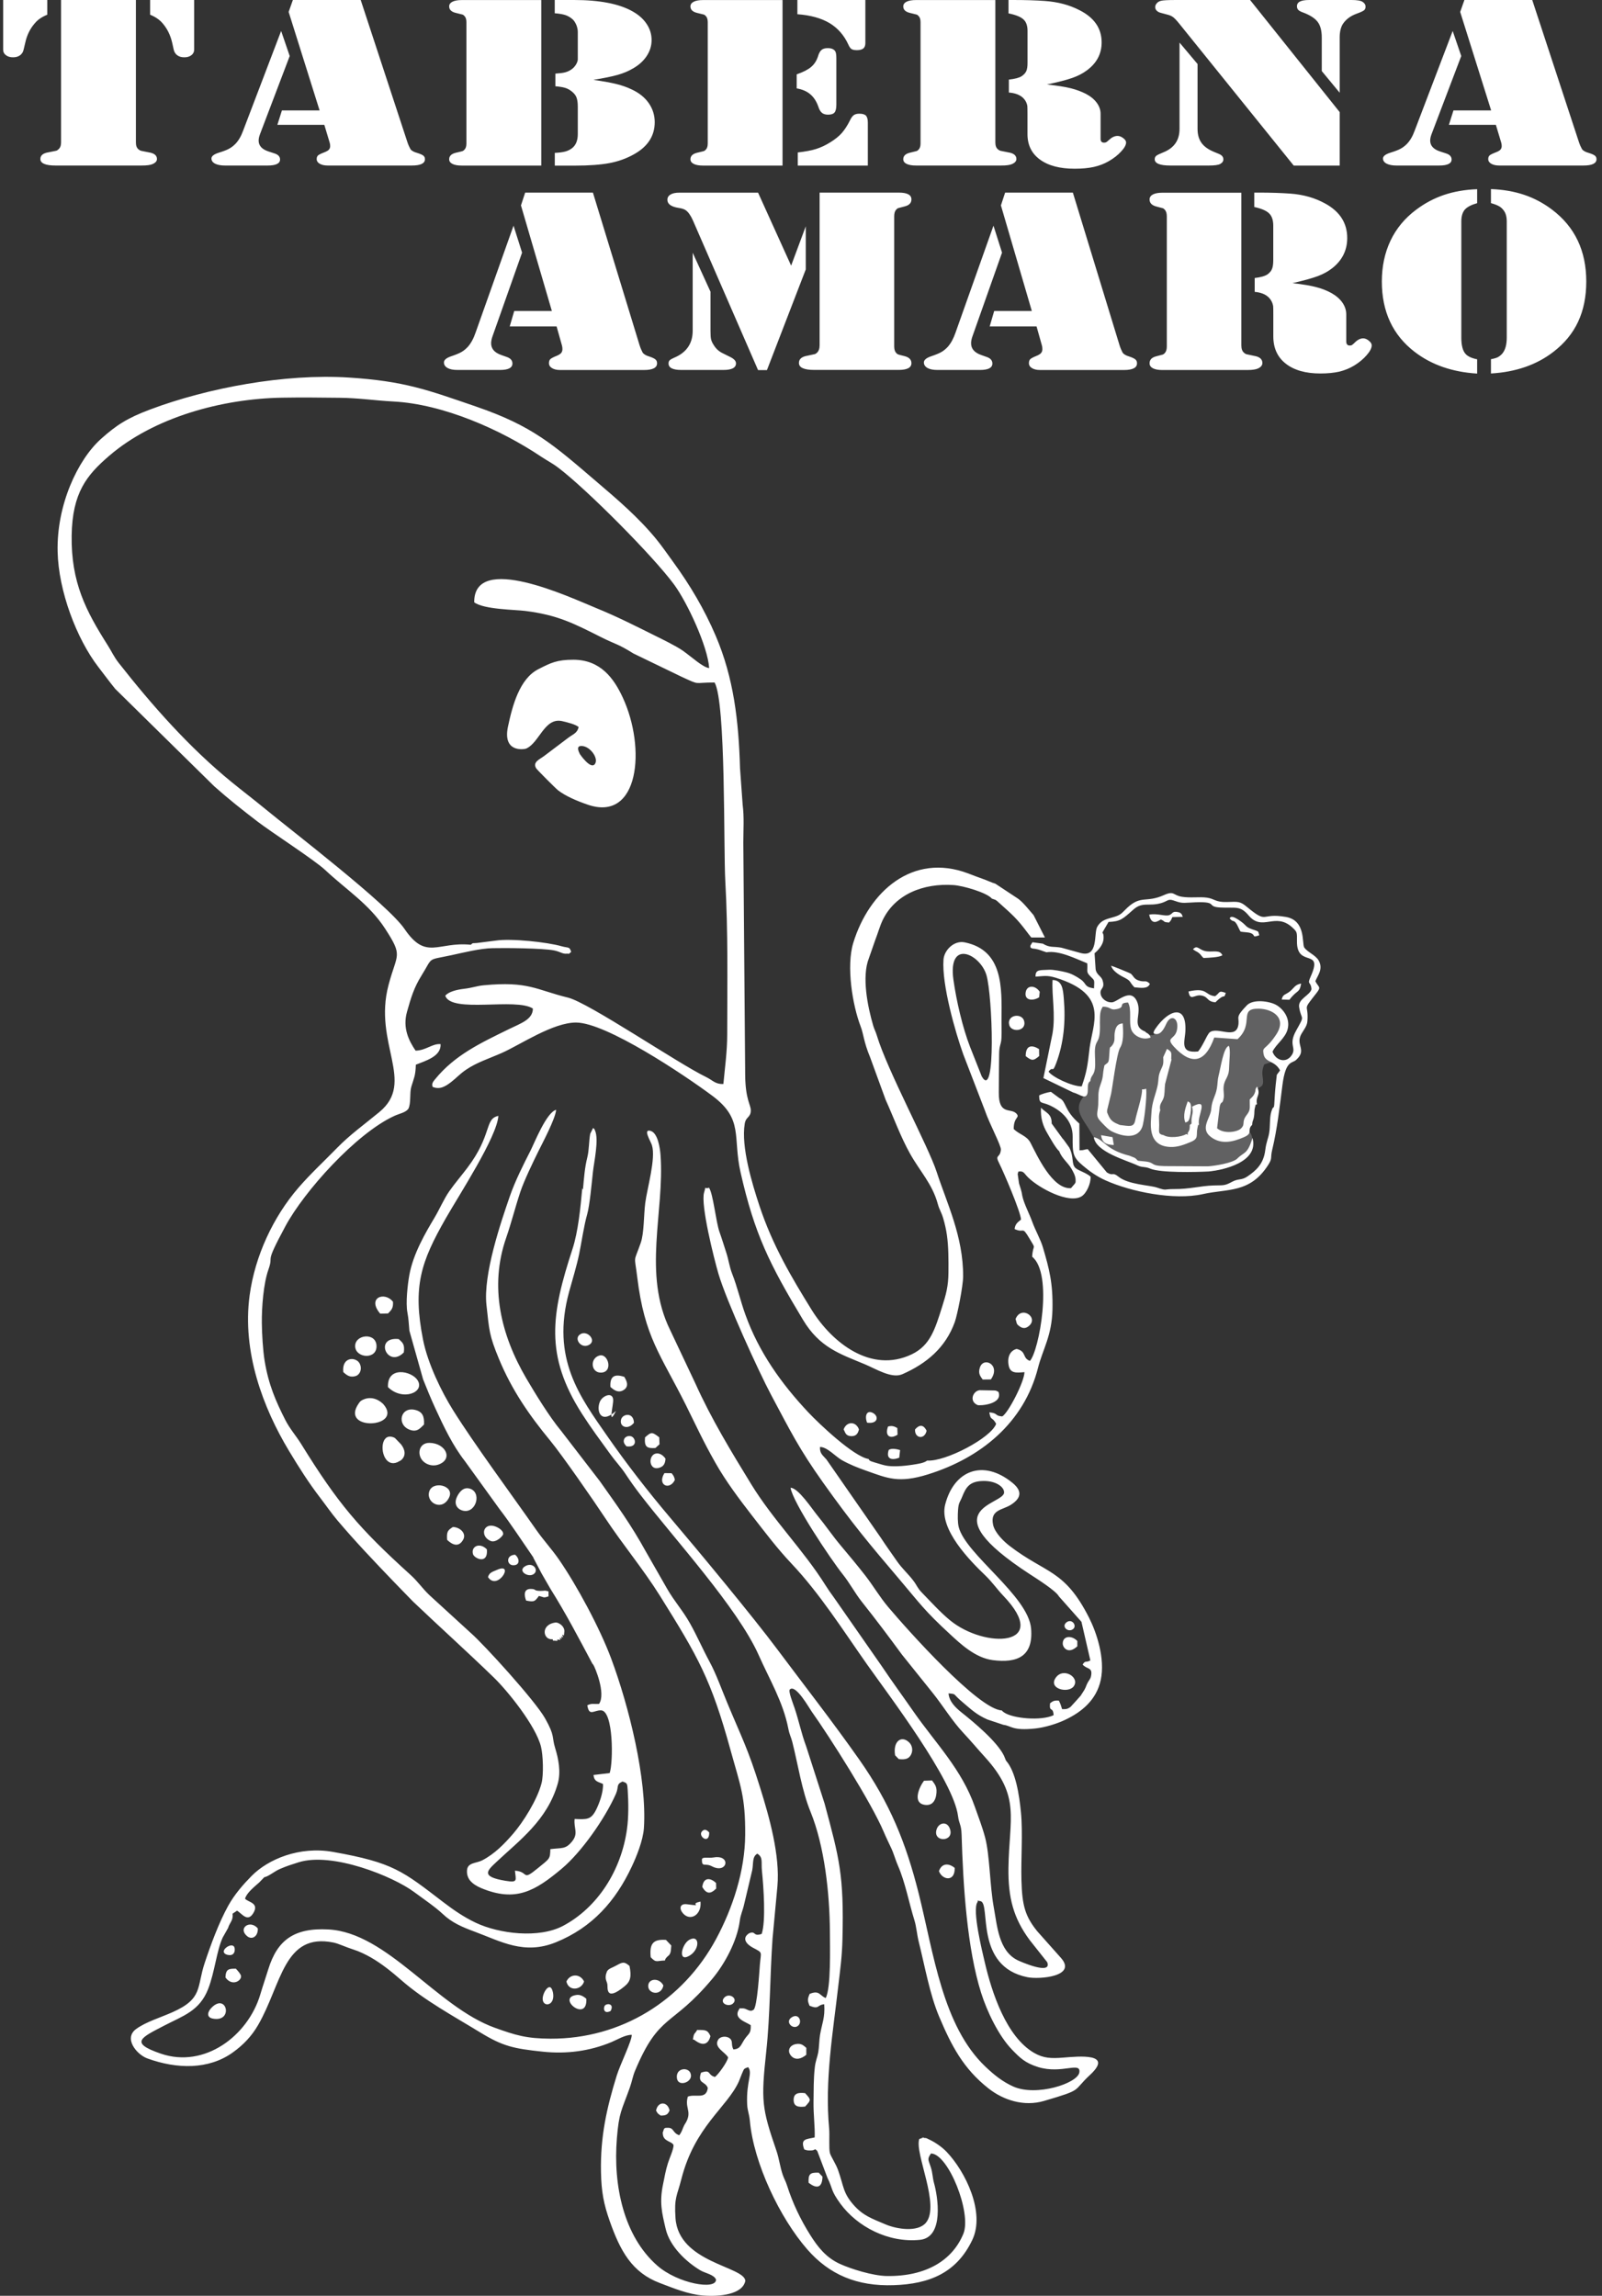 <svg width="127" height="182" viewBox="0 0 127 182" fill="none" xmlns="http://www.w3.org/2000/svg">
<rect x="0" y="0" width="127" height="182" fill="#333333" stroke="none"/>
<g clip-path="url(#clip0_177_519)">
<path fill-rule="evenodd" clip-rule="evenodd" d="M86.654 79.212C87.461 79.161 86.936 79.495 86.86 81.071C86.847 81.354 86.843 82.035 86.793 82.233C86.73 82.462 86.414 82.867 86.389 82.981C86.339 83.239 86.507 84.651 86.423 85.099C86.326 85.602 86.187 85.411 86.074 85.923C85.868 86.848 86.351 86.244 85.746 87.148C85.124 88.074 85.96 88.834 86.486 89.777C86.931 90.58 87.52 91.277 88.692 91.573C89.26 91.716 89.201 91.924 89.642 92.059C90.016 92.173 90.067 92.169 90.483 92.338C91.697 92.841 95.518 93.048 96.884 92.689C97.758 92.46 99.83 91.078 99.141 89.844C99.015 89.616 98.527 89.942 98.922 89.232C99.258 88.632 99.124 89.067 99.141 88.217C99.157 87.355 99.624 87.698 99.645 86.316C100.015 86.113 100.183 86.109 100.12 85.538C100.082 85.209 100.011 84.963 100.187 84.477C100.2 84.444 100.212 84.414 100.225 84.38L100.801 84.198L100.826 83.966C100.582 83.467 100.549 82.593 100.481 83.476C100.595 82.757 100.927 83.112 101.435 82.212C101.936 81.329 102.263 80.809 101.12 79.989C100.103 79.263 98.8 80.197 98.767 80.209C98.729 81.371 98.493 81.118 97.825 81.857C97.367 82.364 96.661 81.921 95.749 82.035C95.316 82.572 95.48 83.717 94.618 83.763C93.475 83.827 94.139 83.298 93.664 82.808C93.328 82.462 93.509 82.787 93.353 82.28C93.685 81.65 93.458 82.474 93.622 81.553C93.702 81.114 93.639 80.856 93.479 80.552C92.509 80.34 92.521 80.953 91.912 81.557C91.634 81.832 92.126 81.963 91.58 81.959C91.227 82.183 91.58 81.959 90.735 82.107C91.012 82.335 90.264 81.659 90.365 81.95C89.739 82.331 89.882 81.367 89.747 80.991C89.6 80.573 89.92 80.002 89.739 79.529C88.839 79.229 88.554 79.998 87.692 79.622C87.167 79.749 87.364 79.622 87.049 79.525C86.822 79.457 87.041 79.457 86.809 79.461C86.784 79.461 86.755 79.465 86.73 79.47L86.654 79.208V79.212Z" fill="#616162"/>
<path fill-rule="evenodd" clip-rule="evenodd" d="M60.373 153.314C59.684 153.555 59.936 153.035 59.39 153.259C58.764 153.661 59.197 154.142 59.672 154.396C60.495 154.835 60.331 154.683 60.243 155.714C60.201 156.234 60.033 159.112 59.739 159.323C59.415 159.556 59.226 159.209 58.877 159.214C58.331 159.222 58.751 159.18 58.575 159.315C58.125 160.038 59.163 160.295 59.516 160.549C59.541 161.238 59.348 161.187 59.029 161.66C58.73 162.104 58.705 162.438 58.138 162.468C57.927 162.058 58.137 161.821 57.852 161.593C57.587 161.381 57.103 161.432 56.94 161.69C56.545 162.303 57.503 162.687 57.721 163.101C57.667 163.473 56.927 164.475 56.679 164.652C56.049 164.488 56.406 164.027 55.574 164.314C55.263 165.214 55.91 164.965 56.112 165.527C55.981 166.47 55.162 165.975 54.531 166.207C54.279 167.027 54.788 167.323 54.472 168.067C54.355 168.342 54.275 168.371 54.157 168.667C54.099 168.819 54.014 169.068 53.846 169.271C53.3 169.09 53.443 168.654 52.917 168.684C52.77 168.692 52.644 168.642 52.585 168.937C52.56 169.064 52.518 168.937 52.552 169.216C52.615 169.783 53.287 169.749 53.397 170.062C53.392 170.417 53.09 171.046 52.951 171.486C52.762 172.086 52.699 172.517 52.573 173.113C52.258 174.588 52.472 175.416 52.775 176.705C53.098 178.087 54.397 179.312 55.523 179.984C55.889 180.204 56.603 180.31 56.763 180.715C56.784 181.569 53.737 181.036 52.111 179.612C49.45 177.284 48.597 173.265 48.904 169.512C49.076 167.42 49.269 167.349 49.933 165.485C50.097 165.028 50.165 164.589 50.333 164.187C52.266 159.556 53.224 160.756 56.469 156.872C57.448 155.702 58.436 153.88 58.646 152.279C58.713 151.759 58.886 151.455 58.991 150.969L59.634 148.26C59.743 147.672 59.617 147.203 60.037 146.95C60.516 147.25 60.331 147.617 60.403 148.311C60.529 149.54 60.731 152.312 60.378 153.327M48.408 159.421C48.71 158.842 48.143 158.795 47.967 158.977C47.803 159.146 47.84 159.721 48.408 159.421ZM56.225 145.272C56.053 145.086 55.851 144.934 55.633 145.204C55.334 145.576 56.233 146.265 56.225 145.272ZM84.574 128.592C84.103 128.918 84.637 129.429 85.036 129.171C85.427 128.918 85.002 128.296 84.574 128.592ZM88.192 90.148L87.289 89.992C87.356 90.55 87.65 90.757 88.297 90.77L88.197 90.148H88.192ZM50.038 113.865C49.786 113.784 49.538 113.92 49.475 114.101C49.374 114.376 49.572 114.541 49.664 114.659C50.568 114.786 50.408 113.987 50.038 113.865ZM68.737 112.783C69.578 112.905 69.67 112.318 69.267 112.052C68.754 111.718 68.51 112.187 68.737 112.783ZM62.765 159.923C62.218 160.27 62.811 160.895 63.227 160.625C63.647 160.355 63.357 159.543 62.765 159.923ZM72.541 113.319C72.495 114.025 73.293 114.165 73.457 113.425C73.201 112.905 72.877 112.935 72.541 113.319ZM16.781 159.15C16.457 159.471 16.327 159.928 16.886 160.029C18.521 160.325 17.979 157.954 16.781 159.15ZM38.598 122.828C38.027 122.24 37.321 122.595 37.497 123.204C37.598 123.551 38.708 124.066 38.598 122.828ZM70.401 113.087C70.128 113.801 70.532 114.131 71.154 113.738L71.137 113.21C70.906 113.074 70.721 113.002 70.401 113.087ZM93.971 88.99C94.127 88.914 94.265 88.995 94.371 88.331C94.534 87.304 94.244 87.389 94.16 87.309C93.992 87.79 93.74 88.437 93.971 88.99ZM70.456 114.942C70.221 115.656 70.67 115.792 71.288 115.563L71.356 114.955C71.082 114.875 70.692 114.79 70.456 114.942ZM46.483 158.457C46.243 158.242 45.987 158.119 45.726 158.149C44.049 158.351 46.58 160.409 46.483 158.457ZM52.405 116.303C52.627 116.197 52.741 115.982 52.758 115.635C52.531 115.314 52.262 115.196 52.039 115.225C51.316 115.31 51.421 116.764 52.405 116.303ZM102.221 79.258C102.831 78.438 103.016 78.768 103.15 77.973C102.659 78.054 102.596 78.311 102.272 78.582C101.915 78.878 101.7 78.793 101.608 79.237L102.226 79.258H102.221ZM43.806 129.953C43.907 130.088 43.7 130.054 43.986 130.067C44.39 130.08 44.112 130.139 44.192 129.961V129.978C44.47 129.995 44.457 130.075 44.365 129.839C44.592 129.928 44.562 129.97 44.474 129.737C44.705 129.826 44.655 129.847 44.571 129.619C44.739 129.518 44.68 129.953 44.739 129.349C44.776 128.968 44.373 128.655 44.083 128.622C42.809 128.757 43.045 130.042 43.801 129.949L43.806 129.953ZM52.005 167.31C52.161 167.577 52.123 167.534 52.375 167.712C52.821 167.716 52.938 167.623 53.081 167.31C52.943 166.605 52.169 166.537 52.01 167.31H52.005ZM50.257 112.791C50.223 111.933 49.379 112.077 49.244 112.508C49.059 113.108 49.782 113.4 50.257 112.791ZM35.61 118.699C36.051 117.744 34.236 117.338 34.013 118.293C33.807 119.181 35.089 119.823 35.61 118.699ZM53.502 117.326C53.447 117.038 53.38 116.966 53.241 116.789L52.674 116.781C52.073 117.736 53.086 118.179 53.498 117.326H53.502ZM31.609 106.156C29.608 105.945 30.722 108.523 32.012 107.217C32.101 106.558 31.916 106.44 31.609 106.156ZM38.884 122.156C39.309 122.346 39.88 121.763 39.889 121.615C39.91 121.285 39.363 121.002 39.065 120.956C38.577 120.88 38.312 121.226 38.38 121.585C38.422 121.801 38.581 122.021 38.884 122.156ZM43.827 157.925C43.78 157.709 43.713 157.595 43.638 157.553C43.419 157.434 43.12 157.887 43.041 158.267C42.936 158.774 43.263 158.981 43.537 158.863C43.755 158.77 43.94 158.461 43.831 157.925H43.827ZM55.675 149.595C56.015 150.166 56.326 150.161 56.776 149.718L56.767 149.278C56.334 148.856 55.767 148.788 55.675 149.595ZM81.308 83.721C81.787 84.097 81.909 84.126 82.384 83.716L82.371 83.167C81.838 82.833 81.312 82.812 81.312 83.725L81.308 83.721ZM46.731 106.596C47.336 106.22 46.449 105.324 45.907 105.848C45.529 106.211 46.121 106.972 46.731 106.596ZM66.879 113.319C67.014 113.548 67.026 113.839 67.485 113.852C67.892 113.86 68.018 113.624 68.094 113.319C67.859 112.66 67.115 112.664 66.879 113.319ZM82.38 79.055L82.426 78.624C82.077 78.096 81.426 78.075 81.316 78.641C81.178 79.334 81.9 79.372 82.38 79.059V79.055ZM35.446 122.071C35.833 122.448 36.358 122.714 36.72 122.055C36.997 121.552 36.459 121.066 35.904 121.053C35.501 121.311 35.396 121.412 35.446 122.071ZM19.58 153.483C19.757 153.631 19.954 153.656 20.114 153.576C20.311 153.479 20.454 153.23 20.438 152.879C20.286 152.693 20.101 152.6 19.929 152.575C19.437 152.511 19.025 153.006 19.584 153.483H19.58ZM52.59 157.401C52.266 156.741 51.325 156.83 51.392 157.506C51.447 158.072 52.426 158.237 52.59 157.401ZM36.24 118.636C35.917 119.291 36.312 119.696 36.77 119.773C37.766 119.937 38.216 118.264 37.211 118.002C36.64 117.854 36.329 118.462 36.24 118.636ZM95.699 75.421C95.035 75.358 94.951 74.85 94.576 75.252C94.774 75.421 94.892 75.421 95.068 75.573C95.215 75.7 95.24 75.793 95.409 75.945C95.804 75.932 96.665 75.894 96.905 75.729C96.72 75.286 96.22 75.472 95.703 75.421H95.699ZM54.742 164.352C54.624 164.056 54.254 163.968 53.977 164.094C53.762 164.192 53.607 164.42 53.67 164.783C53.741 165.185 54.166 165.21 54.468 165.033C54.7 164.897 54.859 164.648 54.737 164.352H54.742ZM85.406 130.506V130.092C84.977 129.632 84.246 129.657 84.25 130.299C84.25 130.612 84.683 131.187 85.406 130.511V130.506ZM64.896 172.238C64.211 172.217 64.072 172.348 64.101 173.037C64.66 173.476 65.181 173.544 65.203 172.555L64.9 172.234L64.896 172.238ZM31.684 115.83C31.714 115.813 31.785 115.766 31.811 115.745C32.21 115.394 32.113 114.904 31.79 114.498L31.323 114.013C31.298 114 31.277 113.979 31.247 113.966C30.768 113.755 30.487 113.991 30.377 114.372C30.26 114.79 30.348 115.373 30.625 115.716C30.857 115.999 31.214 116.117 31.68 115.825L31.684 115.83ZM79.152 110.34C79.009 110.281 79.009 110.23 78.803 110.23C78.61 110.23 77.694 110.209 77.664 110.209C77.147 110.26 76.794 111.075 77.492 111.384C77.664 111.46 79.538 111.333 79.152 110.336V110.34ZM74.436 148.332C74.68 149.033 75.718 149.236 75.684 148.078C75.226 147.702 74.667 147.672 74.436 148.332ZM18.698 156.069C18.151 156.069 17.895 156.078 17.874 156.767C18.441 157.557 19.269 156.948 19.084 156.568C19.021 156.441 18.895 156.276 18.698 156.069ZM97.493 72.822C97.792 73.16 97.779 72.873 98.023 73.232C98.107 73.354 98.246 73.697 98.342 73.849C98.615 73.916 98.96 73.887 99.183 73.984C99.574 74.157 99.208 74.356 99.83 74.145C99.721 73.773 99.83 73.87 99.267 73.671C98.641 73.452 98.905 73.38 98.149 72.894C97.502 72.475 97.493 72.822 97.489 72.822H97.493ZM44.903 157.084C45.079 157.891 46.092 157.772 46.302 157.084C46.004 156.458 45.209 156.441 44.903 157.084ZM51.135 113.953C51.072 114.68 51.261 114.845 51.959 114.79L52.283 114.498L52.262 113.945C51.699 113.514 51.644 113.493 51.131 113.953H51.135ZM80.009 81.261C80.169 81.861 81.363 81.777 81.199 80.974C81.052 80.264 79.791 80.429 80.009 81.261ZM63.828 165.937C63.29 165.874 62.92 165.937 62.916 166.465C62.916 167.002 63.29 167.061 63.828 166.998C64.324 166.461 64.303 166.465 63.828 165.937ZM75.289 144.938C75.05 144.334 74.369 144.499 74.23 145.095C73.995 146.092 75.718 146.02 75.289 144.938ZM54.931 161.673C55.141 161.758 54.96 161.652 55.141 161.783C56.129 162.493 56.318 161.424 56.318 161.407C56.095 160.887 55.872 160.933 55.267 160.925C55.069 161.293 55.023 161.086 54.931 161.673ZM91.101 72.505C91.286 73.452 91.849 72.983 92.029 72.894C92.446 73.08 92.16 73.092 92.677 73.135C92.866 72.923 92.815 72.97 92.942 72.704L93.765 72.683C93.698 72.484 93.643 72.357 93.379 72.306C92.908 72.213 92.984 72.437 92.702 72.543C92.362 72.67 91.777 72.382 91.097 72.509L91.101 72.505ZM80.509 104.567C80.619 104.88 80.535 104.948 80.846 105.159C81.068 105.311 81.278 105.324 81.501 105.168C82.447 104.496 80.968 103.422 80.509 104.567ZM54.653 153.775C54.048 154.1 53.699 155.596 54.653 155.042C55.506 154.548 55.477 153.331 54.653 153.775ZM48.828 111.861C48.156 113.188 48.647 111.346 48.609 110.949C48.555 110.327 47.777 110.636 47.567 111.097C47.319 111.642 47.471 112.483 48.139 112.293C48.328 112.238 48.555 112.107 48.824 111.861H48.828ZM33.635 115.918C33.967 116.176 34.404 116.235 34.761 116.104C35.959 115.669 35.324 114.401 34.047 114.384C33.147 114.372 33.013 115.437 33.635 115.918ZM96.333 78.975C95.484 78.895 95.762 78.257 94.219 78.599C94.358 79.431 94.681 78.802 95.266 78.924C95.829 79.043 95.661 79.402 96.354 79.457C97.182 78.633 96.981 79.288 97.174 78.717C96.577 78.485 96.733 78.7 96.333 78.971V78.975ZM63.916 162.341C63.711 162.176 63.551 161.965 63.093 162.045C62.811 162.096 62.513 162.294 62.555 162.653C62.584 162.907 63.038 163.613 63.921 162.894V162.345L63.916 162.341ZM55.532 150.749C54.779 150.909 55.351 151.045 55.132 151.036C55.053 151.036 54.863 151.011 54.456 150.96C53.871 150.888 53.83 151.332 54.157 151.696C54.742 152.338 55.641 151.784 55.532 150.749ZM49.496 109.153C48.727 108.899 48.336 109.089 48.391 109.951C48.593 110.125 48.988 110.501 49.463 110.18C50.001 109.82 49.496 109.208 49.496 109.148V109.153ZM77.685 108.4C77.517 108.895 77.727 109.11 77.904 109.364L78.551 109.355C79.366 108.214 77.988 107.513 77.685 108.4ZM47.626 108.815C48.639 108.815 48.227 107.268 47.525 107.458C46.752 107.669 46.836 108.815 47.626 108.815ZM56.545 147.254C56.183 147.317 55.649 147.174 55.645 147.415C55.637 148.07 55.885 147.664 56.427 147.947C57.146 148.327 57.557 147.956 57.503 147.617C57.461 147.368 57.162 147.14 56.545 147.254ZM28.612 111.054C28.612 111.054 28.57 111.088 28.558 111.105C28.545 111.118 28.52 111.143 28.507 111.16C28.494 111.177 28.474 111.202 28.465 111.219C26.822 113.497 32.067 113.222 30.373 111.295C29.444 110.429 28.616 111.054 28.616 111.054H28.612ZM30.756 109.964C31.903 111.105 33.74 110.382 33.093 109.402C32.609 108.671 30.684 108.286 30.756 109.964ZM31.151 103.194C30.487 102.349 29.066 102.881 30.142 104.141L30.764 104.124C31.004 103.862 31.189 103.743 31.155 103.19L31.151 103.194ZM89.663 77.2C89.6 77.145 88.163 76.566 88.087 76.558C88.167 76.921 88.663 77.259 89.016 77.437C89.751 77.804 89.47 77.796 89.932 78.269C90.466 78.316 90.987 78.413 91.159 77.995C90.815 77.648 90.777 77.893 90.29 77.737C89.894 77.614 89.861 77.377 89.663 77.204V77.2ZM27.213 108.772C27.427 108.954 27.696 109.25 28.213 109.081C28.532 108.975 28.73 108.531 28.515 108.1C28.247 107.551 27.082 107.521 27.213 108.772ZM85.116 133.689C85.637 132.987 84.3 132.146 83.699 132.996C83.065 133.887 84.687 134.268 85.116 133.689ZM71.259 139.453C71.776 139.516 72.066 139.428 72.234 139.077C72.41 138.713 72.28 138.32 72.07 138.126C71.448 137.53 70.775 138.058 70.96 139.153L71.255 139.457L71.259 139.453ZM28.158 106.782C28.247 107.682 29.898 107.796 29.848 106.68C29.797 105.577 28.066 105.801 28.158 106.782ZM52.712 155.419C52.783 155.228 52.716 155.33 52.867 155.152C52.951 155.055 52.997 155.059 53.077 154.945C53.208 154.751 53.187 154.48 53.216 154.231L52.796 153.787C51.753 153.711 51.48 154.109 51.585 155.161C52.035 155.634 52.043 155.431 52.716 155.419H52.712ZM73.251 141.169C72.885 141.642 72.276 142.977 73.365 143.087C73.907 143.142 74.146 142.753 74.218 142.31C74.319 141.671 74.134 141.486 73.89 141.147L73.251 141.169ZM33.614 112.931C33.651 112.267 33.479 111.912 32.92 111.773C31.743 111.481 31.403 112.973 32.517 113.357C33.105 113.56 33.349 113.172 33.614 112.931ZM49.912 155.858C49.496 155.49 49.353 155.541 48.883 155.803C48.53 156.002 48.248 156.052 48.118 156.285C48.109 156.302 48.046 156.496 48.042 156.509C47.95 156.931 48.109 157.05 48.151 157.316C48.189 157.557 47.979 158.723 49.505 157.472C49.992 157.075 50.068 156.699 49.908 155.862L49.912 155.858ZM41.708 126.881C41.566 126.526 41.473 125.947 42.087 125.964C42.557 125.972 42.246 126.107 42.826 126.12C43.2 126.128 43.125 126.048 43.486 126.162V126.551C43.053 126.699 43.142 126.614 42.721 126.521C42.393 126.952 42.377 127.02 41.704 126.885L41.708 126.881ZM38.687 125.025C38.792 124.649 39.044 124.611 39.414 124.446C40.834 123.825 39.435 126.158 38.687 125.025ZM41.662 124.146C42.284 123.808 42.759 124.51 42.284 124.801C41.843 125.076 40.981 124.514 41.662 124.146ZM40.834 123.25C41.217 123.559 41.238 124.129 40.641 124.083C40.178 124.045 40.09 123.289 40.834 123.25ZM42.28 123.491L42.936 124.738L43.629 125.942C44.865 127.912 45.861 129.822 46.97 131.905C46.983 131.888 47.012 131.956 47.038 131.981C47.143 132.121 48.055 134.246 47.492 135.075C47 135.104 46.949 135.011 46.559 135.185C46.706 136.114 47.08 135.561 47.66 135.59C48.635 135.641 48.626 139.702 48.332 140.56L47.05 140.712C47.109 141.249 47.399 141.236 47.803 141.426C47.836 142.09 47.508 142.969 47.256 143.472C46.853 144.27 46.525 144.241 45.554 144.199C45.466 144.947 45.886 145.327 45.344 145.99C44.827 146.616 44.571 146.472 43.629 146.591C43.608 147.389 43.591 147.322 42.625 148.112C41.33 149.173 41.961 148.374 40.822 148.298C40.893 149.063 41.086 149.27 40.069 149.101C38.052 148.767 38.636 148.285 39.376 147.588C41.183 145.889 43.385 144.3 44.218 141.393C44.486 140.454 44.26 139.385 44.016 138.599C43.722 137.648 44.02 137.665 43.217 136.233C42.423 134.813 38.338 130.342 37.35 129.48L34.055 126.466C33.454 125.896 33.156 125.401 32.529 124.835C28.448 121.137 26.813 119.223 23.867 114.46C23.485 113.843 22.968 113.26 22.615 112.563C21.862 111.08 21.291 109.774 20.98 107.889C20.841 107.048 20.765 105.717 20.757 104.88C20.744 103.625 20.887 101.757 21.278 100.65C21.749 99.323 20.87 100.468 22.627 97.206C24.123 94.429 28.217 89.874 31.239 88.475C31.663 88.276 32.134 88.209 32.365 87.913C32.601 87.49 32.458 86.666 32.605 86.159C32.824 85.42 32.937 85.318 32.966 84.405C33.748 84.088 34.98 83.75 34.929 82.774C34.282 82.711 33.765 83.281 32.945 83.29C32.42 82.516 31.903 81.506 32.264 80.217C32.588 79.059 32.832 78.273 33.404 77.356C34.366 75.81 33.794 76.152 35.778 75.725C36.707 75.527 38.065 75.18 39.065 75.167C39.973 75.142 43.045 75.167 43.923 75.345C44.415 75.442 44.596 75.641 44.932 75.603C45.247 75.565 44.865 75.776 45.281 75.467C45.146 75.015 45.075 75.172 44.52 75.015C43.381 74.686 40.523 74.381 39.296 74.567L37.8 74.757C37.409 74.791 37.531 74.719 37.321 74.897C34.702 74.631 33.786 76.169 32.071 73.646C30.73 71.677 23.249 65.963 20.938 64.057C20.064 63.339 19.248 62.722 18.361 61.999C15.008 59.261 12.078 55.948 9.409 52.55C9.018 52.051 8.859 51.654 8.522 51.126C6.829 48.451 5.627 46.181 5.681 42.458C5.732 39.056 6.879 37.662 8.649 36.141C12.204 33.077 17.605 31.602 22.384 31.526C23.88 31.5 25.397 31.517 26.893 31.534C28.486 31.551 29.625 31.745 31.197 31.83C35.135 32.037 39.687 34.049 42.889 36.195C43.402 36.538 43.776 36.707 44.297 37.108C46.521 38.803 51.766 44.064 53.451 46.355C54.481 47.762 56.108 51.244 56.221 52.964C55.704 52.897 54.91 52.136 54.128 51.582C53.607 51.215 52.485 50.669 51.879 50.369C50.274 49.571 48.95 48.895 47.214 48.184C45.226 47.373 37.556 43.76 37.594 47.749C38.355 48.32 40.83 48.328 41.662 48.434C44.205 48.759 45.449 49.402 47.639 50.505C48.837 51.109 48.941 51.008 50.215 51.806L54.052 53.661C55.578 54.363 54.935 54.097 56.65 54.105C57.557 55.69 57.352 67.239 57.499 69.859C57.726 73.942 57.654 77.885 57.65 82.001C57.65 83.366 57.465 84.646 57.347 85.935C56.688 85.956 56.532 85.652 55.96 85.373C53.703 84.279 46.668 79.486 45.025 79.085C42.503 78.472 41.898 77.766 38.334 78.109C37.795 78.159 37.459 78.311 36.762 78.392C36.232 78.455 35.551 78.612 35.299 78.941C35.795 80.357 40.897 79.068 42.246 79.955C42.234 80.822 41.318 81.109 40.351 81.582C38.065 82.702 36.064 83.64 34.505 85.542C34.332 85.753 34.206 85.901 34.294 86.159C34.849 86.404 35.307 86.138 35.786 85.762C36.211 85.432 36.421 85.166 36.934 84.811C37.795 84.219 38.804 83.907 39.804 83.463C41.263 82.812 43.843 81.054 45.676 81.063C48.063 81.071 54.246 85.213 56.465 86.865C58.978 88.733 58.07 90.127 58.709 92.942C59.819 97.844 61.008 100.223 63.66 104.631C64.984 106.837 66.594 107.331 68.556 108.151C69.456 108.527 70.692 109.313 71.536 108.941C73.453 108.1 74.962 106.833 75.689 104.813C75.903 104.217 76.349 101.943 76.353 101.191C76.37 98.013 75.046 95.346 74.255 92.904C73.596 90.871 70.343 84.858 69.515 82.098C69.418 81.773 69.313 81.608 69.229 81.325C68.779 79.795 68.304 77.428 68.88 75.97L69.393 74.5C69.582 74.022 69.75 73.418 69.964 72.966C70.956 70.878 73.213 70.007 75.584 70.164C76.37 70.215 78.244 70.768 78.631 71.237C78.996 71.377 78.87 71.267 79.223 71.588C80.253 72.518 80.606 72.797 81.472 73.959C81.484 73.976 81.501 74.001 81.518 74.022L81.758 74.322H82.838L81.938 72.547C81.569 72.125 81.119 71.541 80.711 71.246L78.9 70.05C78.668 69.995 78.248 69.788 77.874 69.661C77.538 69.547 77.16 69.395 76.744 69.238C72.331 67.578 68.893 70.684 67.644 74.745C67.077 76.591 67.577 79.681 68.233 81.384C68.464 81.98 68.464 82.576 68.972 83.797L70.208 87.182C70.843 88.581 71.402 90.136 72.146 91.459C72.936 92.874 73.911 93.85 74.348 95.456C74.474 95.921 74.63 96.082 74.781 96.606C74.907 97.041 74.995 97.426 75.067 97.907C75.197 98.824 75.197 99.881 75.189 100.874C75.18 101.99 74.991 102.632 74.697 103.566C74.129 105.358 73.755 106.659 72.276 107.365C69.061 108.903 65.955 106.44 64.345 103.841C62.777 101.309 61.248 98.748 60.197 95.566C59.634 93.859 58.734 90.918 59.041 89.075C59.133 88.509 59.52 88.606 59.52 88.019C59.52 87.575 59.1 87.182 59.075 85.267L58.928 66.813C58.928 65.828 59.003 64.78 58.877 63.821L58.667 60.913C58.558 57.165 58.175 53.767 56.738 50.403C55.839 48.299 54.704 46.384 53.355 44.533C52.913 43.929 52.493 43.312 52.014 42.725C50.614 41.017 48.925 39.576 47.294 38.186C43.848 35.24 42.238 33.774 37.72 32.223C33.883 30.909 32.075 30.212 27.62 29.928C22.598 29.611 16.487 30.74 11.91 32.46C10.073 33.148 9.216 33.715 8.022 34.78C6.148 36.453 4.483 40.045 4.568 43.726C4.635 46.841 6.068 50.636 7.804 52.888C8.291 53.518 8.67 54.038 9.136 54.612L16.983 62.333C18.139 63.36 19.168 64.171 20.4 65.118C21.471 65.946 24.939 68.178 25.792 68.981C27.431 70.523 29.264 71.668 30.52 73.604C31.987 75.865 31.47 75.543 30.798 78.1C29.575 82.723 32.971 85.762 30.079 88.154C28.856 89.164 27.746 89.95 26.721 91.002C25.7 92.05 24.624 93.043 23.665 94.15C21.656 96.475 20.215 99.564 19.79 102.683C19.181 107.179 20.862 111.616 22.905 115.01C23.699 116.328 24.472 117.55 25.384 118.737C25.863 119.363 26.259 119.946 26.75 120.529C28.192 122.232 29.65 123.758 31.18 125.355L32.735 126.957C34.849 128.972 37.014 130.916 39.132 132.97C40.246 134.048 42.469 136.803 42.885 138.46C43.057 139.14 43.104 140.704 42.931 141.367C42.587 142.694 41.473 144.444 40.704 145.34C39.994 146.168 39.212 146.971 38.224 147.482C37.762 147.719 37.089 147.643 37.026 148.239C36.993 148.556 37.081 148.851 37.266 149.08C37.476 149.333 37.775 149.523 38.157 149.684C40.893 150.821 42.427 149.904 44.537 148.137C46.092 146.831 47.946 144.19 48.82 142.225C49.084 141.625 48.811 141.477 49.345 141.232C49.732 141.355 49.723 141.388 49.761 141.895C49.828 142.88 49.837 144.051 49.706 144.993C49.257 148.272 47.382 151.21 44.65 152.667C42.725 153.694 39.578 153.306 37.716 152.427C36.757 151.974 35.913 151.383 35.144 150.795C31.916 148.327 31.189 147.66 26.389 146.81C23.741 146.341 21.257 147.385 19.942 148.72C19.303 149.371 18.609 150.149 18.092 151.079C17.344 152.431 16.701 154.189 16.226 155.617C15.583 157.544 16.104 158.44 13.675 159.518C12.688 159.957 11.586 160.278 10.805 160.841C9.766 161.58 10.838 162.877 11.679 163.182C14.049 164.044 16.546 164.073 18.445 162.717C19.278 162.121 19.942 161.432 20.463 160.532C22.333 157.299 22.493 153.183 26.448 153.999C26.826 154.075 27.414 154.358 27.973 154.535C28.499 154.7 28.999 154.95 29.415 155.186C30.268 155.676 31.1 156.353 31.823 156.986C33.656 158.588 35.938 159.818 38.094 161.136C39.88 162.227 40.733 162.404 43.003 162.645C44.928 162.852 46.756 162.599 48.462 161.893C48.937 161.694 49.576 161.301 50.081 161.314C50.11 161.745 49.169 163.655 48.895 164.53C48.088 167.133 47.592 169.381 47.643 172.166C47.672 173.776 47.87 174.744 48.324 176.041C49.173 178.463 50.106 180.157 52.316 180.99C53.334 181.375 54.548 181.886 55.746 181.979C57.036 182.08 58.873 181.903 59.087 180.812C59.007 179.663 53.804 179.397 53.552 175.855C53.434 174.186 53.678 174.085 54.014 172.754C55.082 168.557 57.637 167.074 58.57 165.016C58.667 164.8 58.722 164.61 58.81 164.411C59.007 163.976 58.928 164.018 59.31 163.875C59.693 164.369 59.154 164.974 59.23 166.795C59.255 167.365 59.39 167.522 59.449 168.156C59.747 171.473 61.819 175.826 63.996 178.319C65.745 180.326 67.943 181.26 70.855 181.159C73.684 181.062 75.836 180.187 77.08 177.571C78.118 175.399 76.546 172.162 75.041 170.586C74.676 170.201 74.113 169.812 73.608 169.584C73.444 169.508 73.474 169.491 73.259 169.487C72.625 169.47 73.671 169.415 73.066 169.508L72.877 169.567C72.482 170.704 74.562 174.82 73.402 176.21C72.755 176.984 71.095 176.713 70.237 176.354C69.052 175.855 68.422 175.636 67.686 174.816C66.812 173.831 66.9 173.328 66.442 172.044C66.257 171.524 65.854 170.936 65.791 170.679C65.698 170.302 65.778 169.276 65.732 168.752C65.371 164.902 66.039 161.107 66.459 157.413C66.602 156.175 66.753 155.148 66.787 153.707C66.913 148.64 66.539 147.33 65.371 142.982L63.912 138.447C63.521 137.407 63.336 136.423 62.979 135.371C62.857 135.011 62.479 134.069 62.614 133.934C63.072 133.486 64.135 135.383 64.337 135.671C65.778 137.695 69.078 142.901 70.057 145.217C70.221 145.61 70.473 146.126 70.654 146.514C70.851 146.929 71.002 147.486 71.179 147.884C71.763 149.215 72.053 150.825 72.495 152.241C72.646 152.722 72.688 153.339 72.826 153.901C73.314 155.854 73.705 158.102 74.453 159.873C75.436 162.193 76.37 163.989 78.358 165.557C79.53 166.482 81.161 167.023 82.762 166.554C85.927 165.624 84.986 165.814 86.406 164.496C88.306 162.738 85.544 163.017 84.288 163.118C83.342 163.194 82.716 163.173 81.976 162.742C79.782 161.47 78.631 157.988 78.063 155.537C77.895 154.806 77.042 151.408 77.492 150.791C77.588 150.707 77.315 150.626 77.731 150.715C78.576 150.893 77.206 155.9 81.463 156.746C82.409 156.931 85.393 156.686 84.12 155.228L82.237 153.111C81.262 151.911 81.031 151.053 80.976 149.063C80.93 147.372 81.094 145.314 80.938 143.692C80.804 142.288 80.518 140.429 79.749 139.571L79.597 139.199C79.059 138.071 77.202 136.528 76.222 135.751C75.739 135.366 75.239 134.876 75.197 134.242C75.869 134.314 75.466 134.234 76.302 134.935C76.987 135.514 77.412 135.933 78.278 136.313L79.543 136.736C80.177 136.807 80.224 137.222 82.073 137.027C82.855 136.943 83.796 136.647 84.427 136.347C85.767 135.717 86.915 134.762 87.259 133.198C87.638 131.462 86.906 129.365 86.33 128.233C84.376 124.383 82.918 124.772 80.022 122.541C79.61 122.224 78.866 121.526 78.727 120.875C78.475 119.663 79.488 119.718 80.156 119.282C80.972 118.754 81.047 118.192 80.261 117.55C77.937 115.652 75.621 116.561 74.928 119.282C74.428 121.243 76.916 123.745 78.105 124.886C78.656 125.414 79.001 125.938 79.538 126.504C83.401 130.545 78.088 130.735 75.302 128.44C74.537 127.81 73.772 126.961 73.079 126.251C72.713 125.871 72.717 125.723 72.423 125.33C71.999 124.763 71.524 124.37 71.082 123.728C70.675 123.132 70.246 122.553 69.834 121.915L65.522 115.707C65.236 115.369 64.975 115.238 65.005 114.71C65.568 114.697 66.249 115.479 66.741 115.754C67.35 116.096 68.002 116.358 68.725 116.611C70.334 117.174 71.225 117.613 73.566 116.882C77.719 115.589 81.178 112.812 82.291 108.43C82.665 106.964 83.388 105.894 83.435 103.815C83.481 101.728 83.182 100.603 82.678 98.888C82.497 98.266 82.077 97.531 81.846 96.893C81.606 96.225 81.165 95.401 81.043 94.801C80.993 94.429 80.875 94.112 80.783 93.812L80.677 93.064C80.677 93.039 80.703 93.022 80.707 92.967C80.707 92.912 80.732 92.904 80.745 92.874C81.165 92.819 81.152 92.988 81.493 93.331C82.367 94.197 84.733 95.456 85.738 94.844C86.137 94.598 86.486 93.817 86.457 93.276C86.087 92.954 85.49 92.807 85.263 92.595C84.914 92.27 85.162 91.754 84.771 90.977L84.334 90.368C84.313 90.347 84.254 90.279 84.233 90.254L83.372 89.067C83.388 88.268 82.888 88.213 82.527 87.816C82.476 88.648 82.691 89.257 83.002 89.793C83.229 90.186 83.708 91.049 83.968 91.26C84.187 91.847 84.662 92.16 84.956 92.68C85.078 92.891 85.254 93.212 85.267 93.491C85.284 93.808 85.25 93.757 85.183 93.867L84.901 94.193C83.422 94.294 82.212 91.585 81.69 90.588C81.396 90.03 80.85 89.967 80.362 89.506C80.354 88.488 80.925 88.635 80.547 88.251C80.093 87.828 79.169 88.412 79.181 86.62C79.19 85.601 79.19 84.57 79.207 83.556C79.215 82.842 79.362 82.842 79.391 82.297C79.417 81.828 79.391 81.295 79.396 80.817C79.417 78.307 79.543 75.336 76.483 74.707C75.621 74.529 74.852 75.336 74.798 76.063C74.646 78.041 75.748 81.87 76.365 83.585L78.067 88.002C78.442 89.105 79.375 90.812 79.345 91.141C79.286 91.847 78.837 91.492 79.211 92.219C79.555 92.895 80.917 96.069 80.942 96.682C80.711 96.88 80.476 97.011 80.434 97.434C81.232 97.802 80.993 97.142 81.598 98.161C82.195 99.167 81.892 98.52 81.825 99.627C83.514 100.988 82.363 107.133 81.648 107.885C81.026 107.661 81.396 107.133 80.598 106.938C80.102 107.057 79.837 107.543 79.959 108.223C80.076 108.903 80.577 108.827 81.216 108.777C81.207 109.55 79.896 112.073 79.446 112.288C78.807 112.229 79.177 112.043 78.429 111.963C78.547 112.669 78.635 112.263 78.971 112.871C78.585 113.983 74.957 115.889 73.503 115.787C73.234 115.994 72.772 116.049 72.402 116.109C71.994 116.172 71.574 116.223 71.162 116.235C70.284 116.261 70.12 116.164 69.351 115.94C68.834 115.792 68.947 115.762 68.855 115.661C67.67 115.475 64.912 112.85 64.085 111.971C61.941 109.689 60.163 107.2 59.092 104.221C58.692 103.114 58.465 102.053 58.041 100.975C57.822 100.413 57.772 99.902 57.578 99.31C57.398 98.757 57.225 98.186 57.036 97.658C56.755 96.864 56.54 94.649 56.208 94.155C55.754 94.315 56.019 93.876 55.818 94.535C55.528 95.49 56.599 99.767 56.956 100.98C57.599 103.164 60.159 108.76 61.138 110.594C62.66 113.446 63.336 114.841 65.257 117.541C67.585 120.812 68.893 122.367 71.326 125.232C72.923 127.113 73.272 127.671 75.319 129.556C76.084 130.261 77.294 131.432 78.711 131.609C80.644 131.855 81.926 131.318 81.741 129.108C81.526 126.509 76.559 123.238 76.004 121.061C75.907 120.673 75.924 120.115 75.949 119.713C75.991 119.101 76.101 119.096 76.277 118.657C76.567 117.93 76.836 117.486 77.748 117.414C78.938 117.321 79.652 117.905 79.597 118.348C79.48 119.312 73.692 119.616 81.632 124.789C82.195 125.156 83.716 126.111 83.947 126.555L85.734 128.571L86.44 131.635C86.015 131.842 86.074 131.593 85.826 131.956C86.166 132.362 86.646 132.138 86.49 132.886C86.44 133.118 86.347 133.169 86.225 133.397C86.082 133.668 86.124 133.676 85.96 133.976C85.939 134.014 85.708 134.373 85.671 134.428L85.271 134.876C85.271 134.876 85.233 134.914 85.221 134.931L84.868 135.316C84.586 135.523 84.452 135.493 84.2 135.493C84.115 135.218 84.057 135.028 83.939 134.817C83.54 134.787 83.447 134.876 83.241 135.032C83.17 135.806 83.477 135.231 83.527 135.971C82.544 136.444 80.316 136.237 79.614 135.764C79.467 135.662 79.534 135.717 79.417 135.595C77.559 135.506 71.969 129.239 70.422 127.409C69.729 126.589 69.267 125.769 68.607 124.916C68.006 124.142 67.312 123.31 66.665 122.541C65.988 121.738 65.476 120.964 64.778 120.111C64.366 119.608 63.278 117.947 62.672 117.943C62.849 119.109 65.837 123.584 66.816 124.814C67.367 125.503 67.775 126.293 68.325 126.986C69.414 128.355 70.46 129.746 71.503 131.17L73.945 134.213C74.76 135.231 75.474 136.419 76.361 137.365C76.975 138.02 77.479 138.629 78.097 139.309C80.938 142.441 79.997 144.123 79.946 148.087C79.917 150.436 80.337 152.055 81.627 153.796L83.019 155.554C83.422 156.631 80.841 155.482 80.669 155.397C79.156 154.649 79.051 152.651 78.778 151.18C78.467 149.477 78.467 147.055 78.093 145.657C77.866 144.807 77.563 144.038 77.29 143.256C76.248 140.264 74.167 138.194 72.44 135.717C71.616 134.53 70.717 133.304 69.885 132.062L66.081 126.602C65.858 126.306 65.614 125.947 65.442 125.672C63.694 122.883 61.285 120.491 59.554 117.664C57.974 115.086 56.389 112.483 55.128 109.677L53.136 105.459C50.908 100.958 52.699 96.048 52.363 91.556C52.325 91.04 52.157 89.81 51.572 89.65C50.946 89.477 51.572 90.44 51.682 90.787C52.01 91.822 51.299 94.218 51.152 95.368C51.03 96.323 51.068 97.747 50.795 98.528C50.207 100.206 50.291 99.378 50.518 101.254C51.098 106.017 52.375 107.386 54.372 111.384C55.237 113.121 55.729 114.228 56.717 115.969C57.549 117.444 58.621 118.86 59.608 120.136C60.68 121.514 61.617 122.76 62.74 123.948C64.992 126.331 66.85 129.268 68.737 131.948C70.439 134.361 75.588 141.118 75.949 143.97C76.033 144.625 76.206 144.613 76.231 145.441C76.353 149.561 76.672 154.468 77.778 157.98C78.24 159.446 79.16 161.381 80.219 162.476C80.825 163.101 81.241 163.541 82.312 163.871C84.178 164.441 85.7 163.397 85.566 164.293C85.435 165.159 82.153 166.229 80.325 165.409C79.471 165.024 78.811 164.492 78.126 163.841C74.722 160.612 74.024 154.869 72.831 150.107C71.818 146.075 70.54 142.935 68.128 139.504C66.005 136.486 63.811 133.68 61.622 130.752C59.701 128.178 55.406 122.993 53.132 120.318C51.388 118.26 49.66 116.033 48.143 113.848C45.983 110.737 43.667 107.707 45.117 102.408C45.39 101.406 45.697 100.443 45.916 99.399C46.109 98.461 46.294 97.151 46.546 96.276C46.752 95.558 46.911 93.766 47.004 92.916C47.084 92.151 47.496 90.326 47.168 89.616C47.075 89.413 47.143 89.54 47.017 89.422L46.79 89.878C46.676 90.495 46.71 91.141 46.559 91.754C46.353 92.574 46.298 93.369 46.214 94.307L46.159 94.197C46.02 95.748 45.831 97.65 45.386 99.01C43.696 104.183 43.171 107.437 46.13 112.069C46.899 113.269 47.542 114.118 48.387 115.289C48.794 115.855 49.215 116.286 49.576 116.831C49.967 117.419 50.341 117.947 50.761 118.492C53.422 121.957 58.486 127.472 60.151 131.221C61.008 133.152 62.084 134.923 62.496 137.044C62.593 137.543 62.702 137.669 62.811 138.096C63.265 139.892 63.568 141.95 64.253 143.624C65.366 146.354 65.774 150.098 65.791 153.153C65.795 154.425 65.883 157.595 65.459 158.394C64.971 158.204 64.971 157.743 64.185 158.068C64.009 158.487 64.005 158.584 64.177 159.006C64.967 159.328 64.753 158.939 65.341 158.888C65.417 159.962 65.16 160.409 65.005 161.339C64.938 161.741 64.942 162.29 64.866 162.708C64.795 163.101 64.652 163.372 64.593 163.904C64.488 164.851 64.509 165.65 64.492 166.655C64.48 167.644 64.614 168.591 64.585 169.445C63.929 169.601 63.429 169.525 63.757 170.395C63.984 170.48 64.026 170.484 64.328 170.476C64.677 170.463 64.538 170.26 64.791 170.522L65.593 172.639C66.035 173.518 65.829 173.611 66.619 174.693C67.951 176.515 70.41 177.82 72.936 177.563C74.865 177.364 74.348 174.135 74.045 173.062C73.932 172.661 73.936 172.263 73.797 171.828C73.596 171.198 73.482 171.181 73.806 170.717C75.184 170.75 77.042 175.437 76.374 177.077C75.5 179.215 73.381 180.474 70.309 180.432C69.17 180.415 67.443 179.862 66.594 179.477C65.493 178.978 64.841 178.146 64.236 177.187C63.471 175.974 62.845 174.676 62.391 173.248C62.29 172.927 62.16 172.72 62.059 172.428C61.836 171.79 61.769 171.127 61.55 170.493C60.39 167.116 60.323 166.554 60.747 162.611C61.054 159.784 61.037 156.615 61.243 153.694L61.63 149.536C61.849 147.093 60.983 144.03 60.264 141.735C59.293 138.62 58.818 137.792 57.646 134.978C57.204 133.917 56.78 132.712 56.259 131.749C55.67 130.659 55.288 129.737 54.691 128.677C54.128 127.671 53.468 126.961 52.888 125.951L51.203 123.005C50.013 120.846 48.925 119.363 47.546 117.41L44.478 113.425C43.57 112.339 42.423 110.467 41.708 109.246C39.716 105.831 38.779 102.015 40.124 98.135C40.536 96.952 40.843 95.71 41.242 94.51C41.54 93.609 42.251 92.143 42.658 91.315C43.011 90.601 44.041 88.669 44.087 87.981C43.318 88.188 42.368 90.605 42.049 91.234C41.519 92.274 40.834 93.622 40.41 94.856C39.712 96.876 38.291 101.035 38.565 103.46C38.787 105.48 38.775 105.839 39.548 107.712C40.574 110.196 41.952 112.183 43.612 114.198C44.579 115.373 47.067 118.965 47.979 120.347C49.366 122.448 50.992 124.387 52.329 126.526C55.347 131.356 56.368 133.127 57.91 138.726C58.701 141.595 59.096 142.394 59.075 145.466C59.058 148.302 58.091 151.256 56.776 153.703C54.145 158.597 49.236 161.635 43.658 161.618C41.721 161.61 40.864 161.339 39.237 160.756C34.605 159.095 30.705 153.208 26.036 152.959C23.291 152.811 21.98 153.825 21.274 156.099C21.085 156.716 20.833 157.439 20.639 158.098C19.664 161.398 16.214 163.989 12.755 162.806C10.208 161.935 11.191 161.534 13.04 160.57C14.511 159.805 15.814 159.425 16.495 157.692C17.029 156.331 17.163 154.671 17.655 153.597L18.08 152.845C18.198 152.418 18.504 152.262 18.437 151.708L18.79 151.472C19.143 151.653 19.601 152.422 20.064 151.691C20.593 150.85 19.685 150.812 19.425 150.521C19.555 150.052 20.173 149.57 20.551 149.232L20.95 148.818C21.312 148.75 21.741 148.353 22.203 148.158C22.753 147.922 23.069 147.825 23.674 147.634C26.338 146.798 31.159 148.742 32.844 150.001C33.53 150.512 34.496 151.163 35.106 151.738C35.82 152.414 36.602 152.756 37.678 153.153C39.699 153.901 41.549 154.996 44.062 153.978C46.975 152.798 48.807 150.685 50.072 148.002C50.455 147.191 50.98 145.906 51.047 144.917C51.299 141.038 49.858 135.256 48.45 131.478C47.55 129.065 45.739 125.697 44.302 123.618C43.73 122.794 43.099 122.118 42.52 121.294C40.561 118.488 37.623 114.52 35.917 111.794C35.017 110.357 33.916 108.117 33.538 106.211C32.702 101.981 33.37 100.033 35.337 96.589C36.396 94.729 39.393 90.148 39.51 88.462C38.388 88.691 39.048 89.95 37.035 92.6C36.556 93.233 36.077 93.783 35.614 94.442C35.198 95.034 34.849 95.858 34.446 96.534C33.74 97.717 32.756 99.382 32.449 101.085C32.315 101.837 32.151 103.274 32.298 104.052C32.399 104.593 32.399 104.897 32.454 105.489L33.542 109.351C33.824 110.061 34.168 110.902 34.513 111.65C35.19 113.121 35.892 114.596 36.854 115.83L39.59 119.62C40.074 120.25 40.481 120.829 40.952 121.518L42.284 123.47L42.28 123.491ZM92.214 83.797C92.252 84.452 92.193 84.418 91.983 84.912C91.794 85.36 91.87 85.58 91.769 86.062C91.618 86.789 91.319 87.355 91.281 88.226C91.248 88.982 90.891 90.837 92.757 90.926C93.37 90.956 93.908 90.732 94.408 90.525C95.068 90.25 94.803 89.988 94.93 89.422C95.047 88.902 94.925 89.308 95.056 89.155C94.862 88.466 95.938 86.971 94.505 87.731C94.631 88.268 94.471 88.331 94.455 88.8C94.45 89.177 94.513 89.016 94.324 89.177C94.316 89.531 94.32 89.561 94.148 89.836C94.19 90.005 94.207 89.958 94.038 89.903C93.677 90.14 92.664 90.254 92.244 89.988C91.773 89.908 91.899 89.701 91.895 89.181C91.895 88.674 91.823 88.458 91.979 88.023C91.878 87.537 92.105 87.41 92.235 87.064C92.353 86.746 92.307 86.358 92.362 85.939L92.862 84.038C92.87 83.987 92.887 83.974 92.904 83.945L92.849 84.004C92.858 83.416 92.929 83.408 92.513 83.15L92.219 83.801L92.214 83.797ZM96.598 85.322C96.518 85.614 96.531 85.931 96.472 86.269C96.359 86.928 96.085 87.178 96.026 87.871C96.01 88.619 95.068 89.43 95.997 90.136C96.85 90.782 97.808 90.495 98.59 90.161C99.406 89.815 98.805 89.612 99.267 89.172C99.288 88.741 99.385 88.881 99.435 88.323C99.452 88.128 99.431 88.019 99.485 87.811C99.628 87.309 99.477 87.689 99.649 87.533C99.511 86.877 99.981 86.861 99.658 86.138C99.443 86.421 99.599 86.366 99.452 86.696C99.338 86.945 99.229 86.987 99.073 87.165C99.065 87.871 99.158 87.972 98.821 88.407C98.405 88.953 98.746 89.096 98.397 89.443C98.141 89.739 97.035 89.929 96.485 89.443L96.695 87.714C96.812 87.211 96.905 87.613 97.006 87.059C97.064 86.734 96.964 86.489 97.006 86.129C97.081 85.5 97.426 85.441 97.439 84.638C97.447 84.084 97.569 83.235 97.422 82.914C96.985 83.002 96.758 84.735 96.594 85.318L96.598 85.322ZM90.525 86.379C90.529 86.421 90.542 86.468 90.537 86.501C90.483 87.131 90.117 88.213 89.995 88.817C89.878 89.396 89.55 89.269 88.776 89.185C88.264 88.965 88.041 88.876 87.814 88.297C87.743 88.116 87.768 88.221 87.768 88.014L88.087 86.696C88.163 86.383 88.528 83.484 88.797 83.061C89.083 82.609 89.05 81.84 89.008 81.13C88.831 81.16 88.499 81.147 88.381 81.802C88.302 82.237 88.44 82.457 88.213 82.812C87.948 83.226 88.003 82.685 87.927 83.793C87.894 84.317 87.818 84.215 87.553 84.46C87.368 85.318 87.516 85.238 87.234 86.007C87.011 86.62 87.091 86.958 87.062 87.575C87.024 88.247 86.818 88.441 87.255 88.902C87.495 89.155 87.852 89.553 88.142 89.692C89.024 90.127 90.172 90.305 90.542 89.367C90.71 88.944 90.933 86.958 90.865 86.311C90.655 86.379 90.63 86.349 90.525 86.37V86.379ZM82.695 74.812L81.846 74.698L81.69 74.956C81.627 75.214 81.892 75.193 82.064 75.218C82.422 75.277 82.598 75.383 82.96 75.493C83.973 75.332 85.271 76 86.192 76.368C86.242 77.006 86.074 77.027 86.431 77.39C86.797 77.766 86.759 77.623 86.73 78.354C85.91 78.235 86.175 77.99 85.662 77.635C85.317 77.394 84.931 77.183 84.54 77.086C84.174 76.993 83.498 76.853 83.136 76.879C82.481 76.925 82.069 76.816 82.094 77.424C82.703 77.39 82.989 77.289 83.704 77.513C88.011 78.852 86.604 81.126 86.372 83.146C86.217 84.502 86.15 84.972 85.755 86.125C84.977 86.129 83.405 85.373 83.124 84.951C83.514 84.448 83.401 85.158 83.729 84.287C84.33 82.69 84.49 80.97 84.334 79.165C84.271 78.409 84.212 77.707 83.443 77.69C83.367 78.933 83.695 80.441 83.439 81.929L82.716 85.466L85.086 86.611C85.473 86.696 85.931 87.089 86.133 86.844C86.36 86.565 86.087 85.91 86.431 85.711C86.499 85.208 86.713 85.293 86.797 84.739C86.856 84.35 86.793 83.78 86.797 83.362C86.818 82.271 87.251 82.88 87.196 81.096C87.205 80.37 87.2 80.167 87.423 79.808C88.096 79.803 87.965 80.124 88.554 79.993C89.277 79.833 88.583 79.516 89.424 79.474C89.747 80.036 89.466 80.995 89.684 81.616C89.852 82.098 90.579 82.516 91.222 82.246C91.105 81.895 90.84 81.891 90.819 81.811C90.806 81.773 90.764 81.781 90.743 81.76C89.647 81.312 90.588 80.361 90.126 79.368C89.617 78.278 88.591 79.44 88.146 79.461C87.717 79.482 87.356 79.174 87.272 78.878C87.112 78.307 87.646 78.447 87.406 77.711C87.289 77.348 86.915 77.293 86.856 76.82L86.772 75.569C86.772 75.569 87.461 75.045 87.486 74.403C87.52 73.549 87.091 74.47 87.881 73.088C88.819 73.046 88.978 72.881 89.848 72.108C90.571 71.465 91.067 71.875 92.042 71.596C92.584 71.444 92.576 71.229 93.042 71.389C93.564 71.567 93.648 71.601 94.329 71.554C96.779 71.398 95.497 71.875 96.741 71.943C97.985 72.006 98.304 71.766 98.99 72.577C100.086 73.874 101.091 72.273 102.453 73.528C102.831 73.878 102.827 73.9 102.818 74.622C102.793 76.778 104.937 75.104 103.911 77.403C103.587 78.126 103.915 77.745 103.97 78.421C103.835 78.924 102.877 79.191 102.991 79.85C103.176 80.974 103.491 80.374 102.751 81.705C102.1 82.871 102.822 83.036 102.39 83.666C101.944 84.317 101.133 84.072 100.881 83.378C101.104 82.825 101.902 82.314 102.083 81.574C102.301 80.695 101.696 79.96 101.175 79.668C100.629 79.359 99.343 79.186 98.851 79.693C97.913 80.661 98.237 80.598 98.183 81.164C98.048 82.52 96.493 81.316 95.875 81.861C95.724 81.996 95.291 83.019 94.976 83.357C93.475 83.514 93.946 82.559 93.975 81.688C94.051 79.533 92.614 80.095 91.626 81.506C91.563 81.595 91.508 81.684 91.483 81.743C91.433 81.891 91.458 81.87 91.471 81.933C91.971 82.136 92.261 81.603 92.454 81.168C92.832 80.327 93.501 80.741 93.299 81.671C93.131 82.44 92.378 82.212 93.051 82.964C94.442 84.477 95.543 84.279 96.262 82.25L98.107 82.381C99.481 81.13 98.136 79.947 99.78 79.964C100.86 79.977 102.062 80.674 101.167 82.022C100.318 83.302 100.065 82.918 100.166 83.539C100.288 84.283 101.053 84.038 101.478 84.858L101.221 85.204C101.171 85.627 101.091 86.316 101.066 86.759C100.982 88.412 101.007 87.342 100.776 88.158C100.641 88.627 100.704 89.291 100.616 89.806C100.536 90.284 100.385 90.52 100.305 91.175C100.17 92.278 99.57 92.798 98.905 93.254C98.405 93.601 98.204 93.398 97.661 93.694C97.06 94.024 96.968 93.952 96.211 93.977C95.114 94.015 94.324 94.273 93.068 94.264C92.219 94.26 92.538 94.417 91.706 94.142C91.122 93.948 89.449 93.914 88.671 93.284C88.154 92.866 88.276 93.276 87.747 92.946L86.23 91.099C85.847 91.137 86.053 91.18 85.578 91.192L85.566 89.071C84.313 87.985 84.553 87.313 83.989 87.055L83.313 86.556C82.989 86.607 82.59 86.721 82.38 86.844C82.38 87.554 82.569 87.334 83.187 87.613C84.145 88.048 85.049 88.838 85.036 90.115C85.023 91.488 85.065 91.742 85.856 92.413C86.372 92.853 86.948 93.263 87.646 93.576C89.651 94.476 93.063 95.177 95.362 94.662C97.321 94.222 99.094 94.611 100.536 92.354C100.893 91.792 100.696 91.822 100.851 91.171C101.255 89.489 101.44 87.786 101.667 86.015C101.923 84.029 102.427 84.317 102.743 84.033C103.663 83.209 102.65 82.859 103.18 81.946C103.356 81.646 103.621 81.333 103.646 80.953C103.756 79.461 103.167 80.255 104.378 78.709C104.768 78.21 104.52 78.278 104.277 77.787C104.428 77.373 104.928 76.837 104.541 76.148C104.294 75.708 103.646 75.489 103.39 75.104C103.205 74.77 103.529 72.97 101.944 72.691C99.872 72.328 100.561 73.316 98.838 71.884C98.3 71.436 98.149 71.482 97.258 71.508C96.337 71.533 96.3 71.246 95.669 71.161C95.077 71.081 94.383 71.199 93.711 71.094C92.967 70.979 93.11 70.582 92.261 70.963C90.87 71.588 90.462 70.946 89.369 71.96C88.907 72.391 88.915 72.535 88.159 72.737C87.583 72.894 87.263 73.004 86.99 73.464C86.688 73.976 87.116 75.953 85.658 75.548L84.145 75.129C83.498 75.007 83.262 75.159 82.682 74.817L82.695 74.812ZM95.808 92.87C96.997 92.76 99.822 92.122 99.292 90.212C98.88 91.56 98.641 91.285 98.069 91.864C97.703 92.198 96.342 92.422 95.77 92.46H95.644L92.299 92.443C91.08 92.414 91.655 92.143 90.668 92.063C89.941 92.004 90.319 92.02 89.945 91.78L89.55 91.623C87.612 91.141 87.545 90.322 86.713 90.153C86.864 91.328 89.31 91.978 90.18 92.392C90.563 92.574 90.76 92.46 91.193 92.646C91.992 92.984 94.778 92.925 95.812 92.87H95.808ZM45.958 59.751C45.688 59.24 45.92 59.176 45.924 59.168C45.953 59.159 45.991 59.142 46.008 59.142C46.752 59.054 47.538 60.178 47.13 60.605C46.781 60.968 45.974 59.793 45.953 59.755L45.958 59.751ZM45.873 57.638C45.764 58.124 45.436 58.196 45.045 58.492L43.125 59.941C42.767 60.207 42.213 60.414 42.503 60.905C42.574 61.027 44.066 62.519 44.243 62.654C44.848 63.119 45.735 63.495 46.592 63.791C50.677 65.194 51.236 59.299 49.362 55.28C48.677 53.809 47.626 52.301 45.453 52.301C44.154 52.301 43.675 52.541 42.679 53.049C41.187 53.805 40.624 55.935 40.271 57.6C39.825 59.713 41.578 59.396 41.7 59.349C42.763 58.897 43.158 56.848 44.571 57.169C44.94 57.254 45.634 57.422 45.873 57.638ZM18.084 154.979C18.378 155.042 18.572 154.903 18.605 154.645C18.656 154.21 18.382 154.163 18.13 154.273C17.786 154.421 17.479 154.852 18.084 154.983V154.979ZM57.419 158.36C57.003 158.808 57.759 159.142 58.104 158.833C58.541 158.444 57.814 157.937 57.419 158.36ZM75.584 77.673C75.126 74.394 77.715 75.636 78.202 77.306C78.677 78.92 78.98 87.351 77.828 85.331L76.899 82.985C76.311 81.46 75.823 79.372 75.584 77.673Z" fill="white"/>
<path d="M115.161 2.451L115.842 4.441L113.484 10.645C113.417 10.827 113.379 10.992 113.379 11.148C113.379 11.55 113.644 11.841 114.169 12.01L114.636 12.162C114.93 12.255 115.077 12.42 115.077 12.644C115.077 12.961 114.749 13.122 114.098 13.122H110.702C110.374 13.122 110.114 13.071 109.925 12.974C109.731 12.872 109.639 12.737 109.639 12.564C109.639 12.378 109.836 12.226 110.227 12.103C110.593 11.989 110.862 11.888 111.034 11.79C111.206 11.697 111.375 11.571 111.534 11.41C111.786 11.148 111.988 10.802 112.148 10.362L115.166 2.447L115.161 2.451ZM116.086 0H121.47L125.181 11.296C125.248 11.495 125.332 11.672 125.416 11.824C125.5 11.947 125.677 12.048 125.95 12.124C126.181 12.196 126.341 12.264 126.433 12.336C126.522 12.403 126.564 12.5 126.564 12.623C126.564 12.953 126.219 13.122 125.526 13.122H118.864C118.599 13.122 118.381 13.075 118.221 12.982C118.061 12.889 117.981 12.767 117.981 12.61C117.981 12.483 118.019 12.386 118.087 12.323C118.158 12.259 118.318 12.179 118.57 12.082C118.746 12.014 118.872 11.947 118.944 11.871C119.011 11.795 119.049 11.697 119.049 11.583C119.049 11.473 119.036 11.376 119.007 11.296L118.587 9.897H114.863L115.224 8.756H118.213L115.758 0.947L116.09 0.004L116.086 0ZM106.205 7.353L104.784 5.633V2.971C104.784 2.43 104.675 2.016 104.457 1.733C104.242 1.45 103.86 1.2 103.309 0.993C103.124 0.93 102.994 0.858 102.923 0.786C102.855 0.71 102.817 0.617 102.817 0.503C102.817 0.33 102.893 0.203 103.049 0.123C103.204 0.042 103.456 0 103.797 0H107.142C107.592 0 107.89 0.051 108.029 0.152C108.18 0.254 108.256 0.38 108.256 0.52C108.256 0.659 108.214 0.756 108.13 0.82C108.046 0.887 107.844 0.98 107.525 1.095C107.054 1.268 106.701 1.538 106.461 1.893C106.293 2.159 106.205 2.514 106.205 2.967V7.349V7.353ZM93.516 3.385L94.937 5.075V10.223C94.937 10.671 95.042 11.038 95.252 11.33C95.458 11.617 95.79 11.854 96.24 12.04L96.639 12.205C96.87 12.302 96.984 12.445 96.984 12.636C96.984 12.784 96.9 12.906 96.732 12.999C96.585 13.079 96.295 13.122 95.853 13.122H92.764C91.949 13.122 91.541 12.953 91.541 12.623C91.541 12.509 91.583 12.416 91.667 12.348C91.755 12.281 91.936 12.192 92.222 12.078C93.079 11.736 93.508 11.118 93.508 10.223V3.385H93.516ZM99.102 0L106.205 8.887V13.126H102.561L93.487 1.876C93.29 1.631 93.13 1.462 93.008 1.365C92.882 1.268 92.722 1.2 92.525 1.154L92.02 1.018C91.882 0.985 91.781 0.925 91.697 0.845C91.621 0.765 91.579 0.668 91.579 0.566C91.579 0.456 91.621 0.355 91.701 0.266C91.776 0.169 91.886 0.106 92.02 0.068C92.176 0.021 92.583 0 93.256 0L99.102 0ZM82.992 6.698C83.812 6.787 84.447 6.884 84.888 6.998C85.329 7.108 85.724 7.256 86.082 7.438C86.46 7.636 86.746 7.873 86.947 8.148C87.149 8.422 87.25 8.714 87.25 9.018V11.009C87.25 11.207 87.342 11.309 87.527 11.309C87.599 11.309 87.658 11.296 87.708 11.266C87.754 11.237 87.826 11.182 87.914 11.097C88.137 10.886 88.359 10.776 88.595 10.776C88.746 10.776 88.897 10.835 89.045 10.95C89.196 11.064 89.272 11.178 89.272 11.292C89.272 11.49 89.141 11.731 88.876 12.014C88.616 12.298 88.288 12.555 87.897 12.779C87.532 12.991 87.136 13.139 86.708 13.236C86.279 13.329 85.775 13.375 85.195 13.375C84.018 13.375 83.102 13.134 82.442 12.648C81.782 12.167 81.454 11.495 81.454 10.628V9.014C81.454 8.655 81.45 8.452 81.442 8.393C81.395 8.135 81.273 7.915 81.072 7.729C80.815 7.505 80.454 7.374 79.979 7.336V6.309C80.454 6.259 80.79 6.17 80.996 6.039C81.168 5.921 81.29 5.79 81.358 5.642C81.425 5.498 81.458 5.278 81.458 4.991V2.434C81.458 2.033 81.349 1.728 81.131 1.534C80.912 1.335 80.521 1.175 79.95 1.061V0H80.294C81.282 0 82.127 0.025 82.82 0.076C83.854 0.148 84.775 0.389 85.586 0.811C86.754 1.403 87.334 2.257 87.334 3.36C87.334 4.264 86.943 5.008 86.157 5.583C85.829 5.828 85.443 6.026 85.006 6.178C84.564 6.335 83.892 6.508 82.997 6.698H82.992ZM78.907 0V11.296C78.907 11.55 78.975 11.727 79.109 11.837C79.18 11.9 79.252 11.938 79.315 11.955C79.374 11.972 79.584 12.01 79.928 12.078C80.361 12.145 80.576 12.323 80.576 12.606C80.576 12.775 80.458 12.906 80.227 13.008C80.059 13.084 79.777 13.122 79.378 13.122H72.615C72.292 13.122 72.044 13.079 71.867 12.991C71.695 12.906 71.607 12.779 71.607 12.623C71.607 12.361 71.783 12.188 72.145 12.103C72.435 12.036 72.611 11.993 72.662 11.976C72.712 11.96 72.763 11.926 72.817 11.867C72.922 11.765 72.977 11.6 72.977 11.376V1.754C72.977 1.53 72.922 1.365 72.817 1.264C72.763 1.209 72.712 1.166 72.662 1.154C72.611 1.141 72.439 1.095 72.145 1.027C71.783 0.942 71.607 0.769 71.607 0.507C71.607 0.347 71.695 0.224 71.867 0.135C72.044 0.046 72.292 0.004 72.615 0.004H78.907V0ZM63.243 13.126V12.086C63.823 12.019 64.302 11.934 64.68 11.816C65.059 11.697 65.437 11.524 65.82 11.283C66.202 11.047 66.509 10.802 66.736 10.544C66.958 10.29 67.177 9.956 67.383 9.542C67.48 9.335 67.585 9.196 67.69 9.124C67.795 9.048 67.946 9.014 68.131 9.014C68.379 9.014 68.551 9.065 68.652 9.17C68.749 9.28 68.799 9.462 68.799 9.724V13.126H63.247H63.243ZM63.159 7.007V5.895C63.676 5.714 64.058 5.519 64.302 5.308C64.554 5.097 64.735 4.818 64.849 4.463C64.92 4.222 65.013 4.053 65.13 3.956C65.244 3.863 65.408 3.816 65.622 3.816C65.903 3.816 66.101 3.896 66.21 4.057C66.269 4.141 66.303 4.327 66.303 4.623V8.283C66.303 8.587 66.257 8.798 66.16 8.917C66.067 9.031 65.895 9.09 65.651 9.09C65.445 9.09 65.286 9.044 65.172 8.955C65.055 8.862 64.962 8.714 64.891 8.503C64.739 8.055 64.525 7.717 64.243 7.48C63.966 7.239 63.6 7.083 63.159 7.007ZM63.214 0H68.602V3.415C68.602 3.613 68.547 3.753 68.442 3.841C68.333 3.93 68.165 3.977 67.933 3.977C67.736 3.977 67.597 3.947 67.505 3.892C67.417 3.833 67.332 3.715 67.253 3.533C66.912 2.789 66.412 2.223 65.761 1.83C65.105 1.441 64.256 1.204 63.214 1.128V0ZM62.037 0V13.126H55.745C55.422 13.126 55.174 13.084 54.997 12.995C54.825 12.91 54.736 12.784 54.736 12.627C54.736 12.365 54.913 12.192 55.274 12.107C55.564 12.04 55.741 11.998 55.791 11.981C55.842 11.964 55.892 11.93 55.947 11.871C56.052 11.769 56.107 11.604 56.107 11.38V1.754C56.107 1.53 56.052 1.365 55.947 1.264C55.892 1.209 55.842 1.166 55.791 1.154C55.741 1.141 55.569 1.095 55.274 1.027C54.913 0.942 54.736 0.769 54.736 0.507C54.736 0.347 54.825 0.224 54.997 0.135C55.174 0.046 55.422 0.004 55.745 0.004H62.037V0ZM47.045 6.331C47.848 6.449 48.462 6.559 48.895 6.669C49.323 6.778 49.714 6.914 50.063 7.083C50.66 7.357 51.114 7.721 51.429 8.173C51.744 8.625 51.904 9.132 51.904 9.686C51.904 10.78 51.345 11.638 50.223 12.251C49.643 12.572 49.004 12.8 48.31 12.931C47.613 13.062 46.696 13.13 45.57 13.13H43.981V12.12C44.339 12.103 44.616 12.065 44.818 12.01C45.024 11.955 45.204 11.862 45.364 11.736C45.658 11.499 45.805 11.131 45.805 10.628V8.452C45.805 8.131 45.767 7.881 45.692 7.7C45.62 7.522 45.477 7.357 45.276 7.21C45.124 7.095 44.961 7.011 44.784 6.96C44.608 6.909 44.355 6.867 44.028 6.838V5.836C44.355 5.815 44.612 5.785 44.788 5.739C44.969 5.692 45.133 5.621 45.284 5.515C45.431 5.418 45.549 5.295 45.646 5.143C45.742 4.991 45.797 4.847 45.805 4.72V2.519C45.805 2.345 45.763 2.164 45.688 1.974C45.604 1.783 45.511 1.635 45.389 1.526C45.221 1.378 45.032 1.268 44.826 1.196C44.616 1.128 44.334 1.078 43.977 1.052V0H45.511C47.533 0 49.084 0.3 50.151 0.904C50.639 1.179 51.013 1.513 51.269 1.906C51.53 2.299 51.656 2.722 51.656 3.178C51.656 3.634 51.526 4.048 51.265 4.446C51 4.843 50.634 5.173 50.164 5.435C49.819 5.642 49.42 5.806 48.966 5.937C48.516 6.064 47.873 6.195 47.045 6.331ZM42.91 0V13.126H36.618C36.294 13.126 36.046 13.084 35.87 12.995C35.697 12.91 35.609 12.784 35.609 12.627C35.609 12.365 35.786 12.192 36.147 12.107C36.437 12.04 36.614 11.998 36.66 11.981C36.71 11.964 36.761 11.93 36.815 11.871C36.92 11.769 36.975 11.604 36.975 11.38V1.754C36.975 1.53 36.92 1.365 36.815 1.264C36.761 1.209 36.71 1.166 36.66 1.154C36.609 1.141 36.437 1.095 36.147 1.027C35.786 0.942 35.609 0.769 35.609 0.507C35.609 0.347 35.697 0.224 35.87 0.135C36.046 0.046 36.294 0.004 36.618 0.004H42.91V0ZM22.286 2.451L22.967 4.441L20.609 10.645C20.542 10.827 20.504 10.992 20.504 11.148C20.504 11.55 20.769 11.841 21.294 12.01L21.761 12.162C22.055 12.255 22.202 12.42 22.202 12.644C22.202 12.961 21.874 13.122 21.223 13.122H17.827C17.499 13.122 17.238 13.071 17.049 12.974C16.856 12.872 16.763 12.737 16.763 12.564C16.763 12.378 16.961 12.226 17.352 12.103C17.718 11.989 17.986 11.888 18.159 11.79C18.331 11.697 18.499 11.571 18.659 11.41C18.911 11.148 19.113 10.802 19.273 10.362L22.29 2.447L22.286 2.451ZM23.211 0H28.595L32.306 11.296C32.373 11.495 32.457 11.672 32.541 11.824C32.621 11.947 32.802 12.048 33.075 12.124C33.306 12.196 33.466 12.264 33.558 12.336C33.646 12.403 33.688 12.5 33.688 12.623C33.688 12.953 33.344 13.122 32.65 13.122H25.989C25.724 13.122 25.505 13.075 25.346 12.982C25.186 12.889 25.106 12.767 25.106 12.61C25.106 12.483 25.144 12.386 25.211 12.323C25.283 12.259 25.442 12.179 25.695 12.082C25.871 12.014 25.997 11.947 26.069 11.871C26.136 11.795 26.174 11.697 26.174 11.583C26.174 11.473 26.161 11.376 26.132 11.296L25.711 9.897H21.988L22.349 8.756H25.337L22.883 0.947L23.215 0.004L23.211 0ZM0.246 0H3.747V1.166C3.331 1.335 3.003 1.555 2.776 1.826C2.394 2.257 2.137 2.772 2.007 3.368L1.868 3.951C1.826 4.133 1.73 4.281 1.583 4.387C1.436 4.492 1.255 4.543 1.032 4.543C0.809 4.543 0.612 4.488 0.469 4.374C0.322 4.264 0.25 4.116 0.25 3.93V0H0.246ZM15.393 0V3.93C15.393 4.112 15.322 4.26 15.175 4.374C15.028 4.488 14.838 4.543 14.611 4.543C14.385 4.543 14.208 4.492 14.061 4.387C13.91 4.281 13.821 4.133 13.775 3.951L13.645 3.368C13.506 2.776 13.254 2.261 12.872 1.826C12.636 1.555 12.313 1.335 11.901 1.166V0H15.402H15.393ZM10.774 0V11.296C10.774 11.55 10.842 11.727 10.976 11.837C11.047 11.9 11.119 11.938 11.182 11.955C11.241 11.972 11.451 12.01 11.796 12.078C12.229 12.145 12.443 12.323 12.443 12.606C12.443 12.775 12.325 12.906 12.094 13.008C11.926 13.084 11.64 13.122 11.232 13.122H4.39C3.999 13.122 3.701 13.079 3.503 12.991C3.302 12.906 3.201 12.779 3.201 12.602C3.201 12.319 3.415 12.141 3.844 12.074C4.188 12.006 4.39 11.968 4.453 11.951C4.516 11.934 4.575 11.896 4.638 11.833C4.768 11.723 4.84 11.545 4.84 11.292V0H10.774Z" fill="white"/>
<path d="M118.196 16.106V14.99C119.154 15.024 120.029 15.176 120.823 15.442C121.617 15.709 122.357 16.102 123.038 16.617C124.849 17.982 125.753 19.884 125.753 22.314C125.753 24.744 124.887 26.557 123.155 27.888C121.827 28.919 120.171 29.494 118.196 29.608V28.475C118.427 28.433 118.608 28.382 118.738 28.319C118.864 28.251 118.982 28.158 119.091 28.036C119.331 27.753 119.449 27.33 119.449 26.76V17.551C119.449 17.188 119.369 16.896 119.209 16.685C119.104 16.541 118.978 16.423 118.827 16.343C118.679 16.258 118.473 16.182 118.196 16.102M117.103 16.106C116.645 16.233 116.322 16.402 116.128 16.613C115.943 16.828 115.847 17.141 115.847 17.555V26.764C115.847 27.368 115.956 27.795 116.17 28.04C116.343 28.247 116.654 28.395 117.103 28.484V29.616C115.128 29.494 113.48 28.919 112.148 27.896C110.417 26.565 109.547 24.71 109.547 22.322C109.547 21.126 109.774 20.049 110.232 19.081C110.69 18.117 111.366 17.298 112.266 16.626C112.947 16.114 113.691 15.717 114.481 15.451C115.267 15.185 116.145 15.033 117.103 14.999V16.114V16.106ZM102.482 22.449C103.301 22.542 103.932 22.648 104.373 22.77C104.814 22.884 105.209 23.045 105.562 23.239C105.94 23.455 106.226 23.708 106.428 24C106.63 24.296 106.726 24.608 106.726 24.934V27.068C106.726 27.284 106.819 27.393 107.004 27.393C107.075 27.393 107.134 27.381 107.185 27.347C107.231 27.317 107.302 27.254 107.39 27.169C107.613 26.941 107.836 26.823 108.067 26.823C108.218 26.823 108.366 26.886 108.517 27.009C108.668 27.131 108.744 27.254 108.744 27.377C108.744 27.588 108.614 27.846 108.349 28.15C108.088 28.454 107.76 28.729 107.369 28.97C107.004 29.194 106.609 29.354 106.184 29.46C105.756 29.557 105.251 29.608 104.675 29.608C103.503 29.608 102.587 29.346 101.931 28.83C101.271 28.315 100.943 27.592 100.943 26.667V24.938C100.943 24.554 100.939 24.334 100.931 24.27C100.884 23.996 100.763 23.759 100.561 23.561C100.304 23.32 99.943 23.18 99.468 23.138V22.039C99.939 21.984 100.279 21.887 100.481 21.752C100.653 21.625 100.775 21.486 100.838 21.325C100.905 21.169 100.939 20.936 100.939 20.628V17.885C100.939 17.454 100.83 17.129 100.611 16.917C100.393 16.702 100.002 16.533 99.434 16.41V15.269H99.779C100.767 15.269 101.607 15.299 102.297 15.349C103.33 15.425 104.247 15.688 105.058 16.136C106.222 16.774 106.802 17.686 106.802 18.866C106.802 19.833 106.411 20.628 105.629 21.249C105.302 21.511 104.915 21.722 104.478 21.887C104.037 22.052 103.368 22.238 102.473 22.445L102.482 22.449ZM98.409 15.269V27.377C98.409 27.647 98.476 27.837 98.611 27.956C98.682 28.023 98.749 28.065 98.817 28.082C98.875 28.099 99.086 28.142 99.43 28.213C99.863 28.285 100.077 28.475 100.077 28.78C100.077 28.957 99.96 29.105 99.729 29.211C99.561 29.291 99.279 29.333 98.884 29.333H92.138C91.815 29.333 91.571 29.287 91.394 29.194C91.222 29.101 91.134 28.97 91.134 28.801C91.134 28.518 91.31 28.332 91.672 28.243C91.962 28.171 92.134 28.125 92.184 28.108C92.235 28.091 92.285 28.053 92.34 27.989C92.445 27.88 92.5 27.706 92.5 27.465V17.154C92.5 16.913 92.445 16.74 92.34 16.626C92.285 16.567 92.235 16.524 92.184 16.507C92.134 16.495 91.962 16.444 91.672 16.372C91.314 16.279 91.134 16.093 91.134 15.814C91.134 15.641 91.222 15.51 91.394 15.417C91.571 15.324 91.819 15.278 92.138 15.278H98.417L98.409 15.269ZM78.76 17.893L79.437 20.028L77.088 26.675C77.02 26.869 76.983 27.047 76.983 27.212C76.983 27.643 77.247 27.951 77.769 28.137L78.231 28.302C78.525 28.404 78.672 28.577 78.672 28.818C78.672 29.16 78.344 29.329 77.693 29.329H74.305C73.978 29.329 73.717 29.278 73.528 29.173C73.339 29.063 73.242 28.919 73.242 28.733C73.242 28.535 73.44 28.37 73.831 28.239C74.196 28.116 74.461 28.006 74.633 27.905C74.805 27.808 74.974 27.668 75.133 27.499C75.381 27.22 75.587 26.844 75.747 26.379L78.756 17.898L78.76 17.893ZM79.681 15.269H85.052L88.755 27.377C88.822 27.592 88.906 27.778 88.99 27.943C89.07 28.074 89.251 28.184 89.524 28.264C89.755 28.34 89.915 28.416 90.007 28.492C90.096 28.564 90.138 28.67 90.138 28.801C90.138 29.156 89.793 29.333 89.1 29.333H82.451C82.186 29.333 81.967 29.282 81.808 29.181C81.648 29.084 81.568 28.949 81.568 28.784C81.568 28.649 81.606 28.543 81.673 28.475C81.745 28.408 81.904 28.319 82.156 28.218C82.333 28.146 82.455 28.074 82.53 27.989C82.598 27.909 82.635 27.803 82.635 27.681C82.635 27.567 82.623 27.461 82.594 27.372L82.173 25.876H78.458L78.815 24.655H81.799L79.349 16.283L79.681 15.273V15.269ZM54.905 20.019L56.325 23.125V26.223C56.325 26.54 56.338 26.768 56.372 26.903C56.405 27.038 56.472 27.191 56.582 27.355C56.763 27.66 57.023 27.884 57.351 28.032L57.843 28.277C58.179 28.433 58.347 28.61 58.347 28.805C58.347 29.151 58.015 29.329 57.355 29.329H54.005C53.337 29.329 53.001 29.156 53.001 28.818C53.001 28.703 53.03 28.619 53.089 28.564C53.148 28.505 53.262 28.437 53.43 28.365C54.417 27.956 54.913 27.237 54.913 26.223V20.019H54.905ZM60.095 15.269L62.718 21.059L63.878 17.94V21.359L60.801 29.337H60.095L54.934 17.479C54.758 17.082 54.569 16.816 54.375 16.676C54.258 16.583 54.06 16.52 53.774 16.478C53.199 16.385 52.908 16.169 52.908 15.84C52.908 15.662 52.988 15.523 53.152 15.425C53.312 15.324 53.547 15.273 53.858 15.273H60.091L60.095 15.269ZM64.971 15.269H71.25C71.918 15.269 72.254 15.447 72.254 15.806C72.254 16.089 72.078 16.275 71.716 16.364C71.426 16.436 71.254 16.486 71.204 16.499C71.153 16.516 71.103 16.558 71.048 16.617C70.943 16.731 70.888 16.905 70.888 17.145V27.457C70.888 27.698 70.943 27.871 71.048 27.981C71.103 28.044 71.153 28.082 71.204 28.099C71.254 28.116 71.426 28.163 71.716 28.234C72.074 28.327 72.254 28.513 72.254 28.792C72.254 29.147 71.918 29.325 71.25 29.325H64.521C64.13 29.325 63.836 29.278 63.634 29.185C63.432 29.092 63.336 28.957 63.336 28.771C63.336 28.471 63.55 28.281 63.979 28.205C64.323 28.133 64.525 28.091 64.588 28.074C64.651 28.057 64.71 28.019 64.773 27.956C64.903 27.833 64.975 27.639 64.975 27.368V15.261L64.971 15.269ZM40.712 17.893L41.388 20.028L39.039 26.675C38.972 26.869 38.934 27.047 38.934 27.212C38.934 27.643 39.199 27.951 39.72 28.137L40.182 28.302C40.476 28.404 40.623 28.577 40.623 28.818C40.623 29.16 40.296 29.329 39.644 29.329H36.257C35.929 29.329 35.668 29.278 35.479 29.173C35.29 29.063 35.193 28.919 35.193 28.733C35.193 28.535 35.391 28.37 35.782 28.239C36.147 28.116 36.412 28.006 36.584 27.905C36.757 27.808 36.925 27.668 37.085 27.499C37.333 27.22 37.539 26.844 37.698 26.379L40.708 17.898L40.712 17.893ZM41.632 15.269H47.004L50.706 27.377C50.773 27.592 50.858 27.778 50.942 27.943C51.026 28.074 51.202 28.184 51.475 28.264C51.706 28.34 51.866 28.416 51.959 28.492C52.047 28.564 52.089 28.67 52.089 28.801C52.089 29.156 51.744 29.333 51.051 29.333H44.402C44.137 29.333 43.919 29.282 43.759 29.181C43.599 29.084 43.519 28.949 43.519 28.784C43.519 28.649 43.557 28.543 43.624 28.475C43.696 28.408 43.855 28.319 44.108 28.218C44.284 28.146 44.406 28.074 44.482 27.989C44.549 27.909 44.587 27.803 44.587 27.681C44.587 27.567 44.574 27.461 44.545 27.372L44.124 25.876H40.409L40.766 24.655H43.75L41.3 16.283L41.632 15.273V15.269Z" fill="white"/>
</g>
<defs>
<clipPath id="clip0_177_519">
<rect width="126.313" height="182" fill="white" transform="translate(0.246)"/>
</clipPath>
</defs>
</svg>
